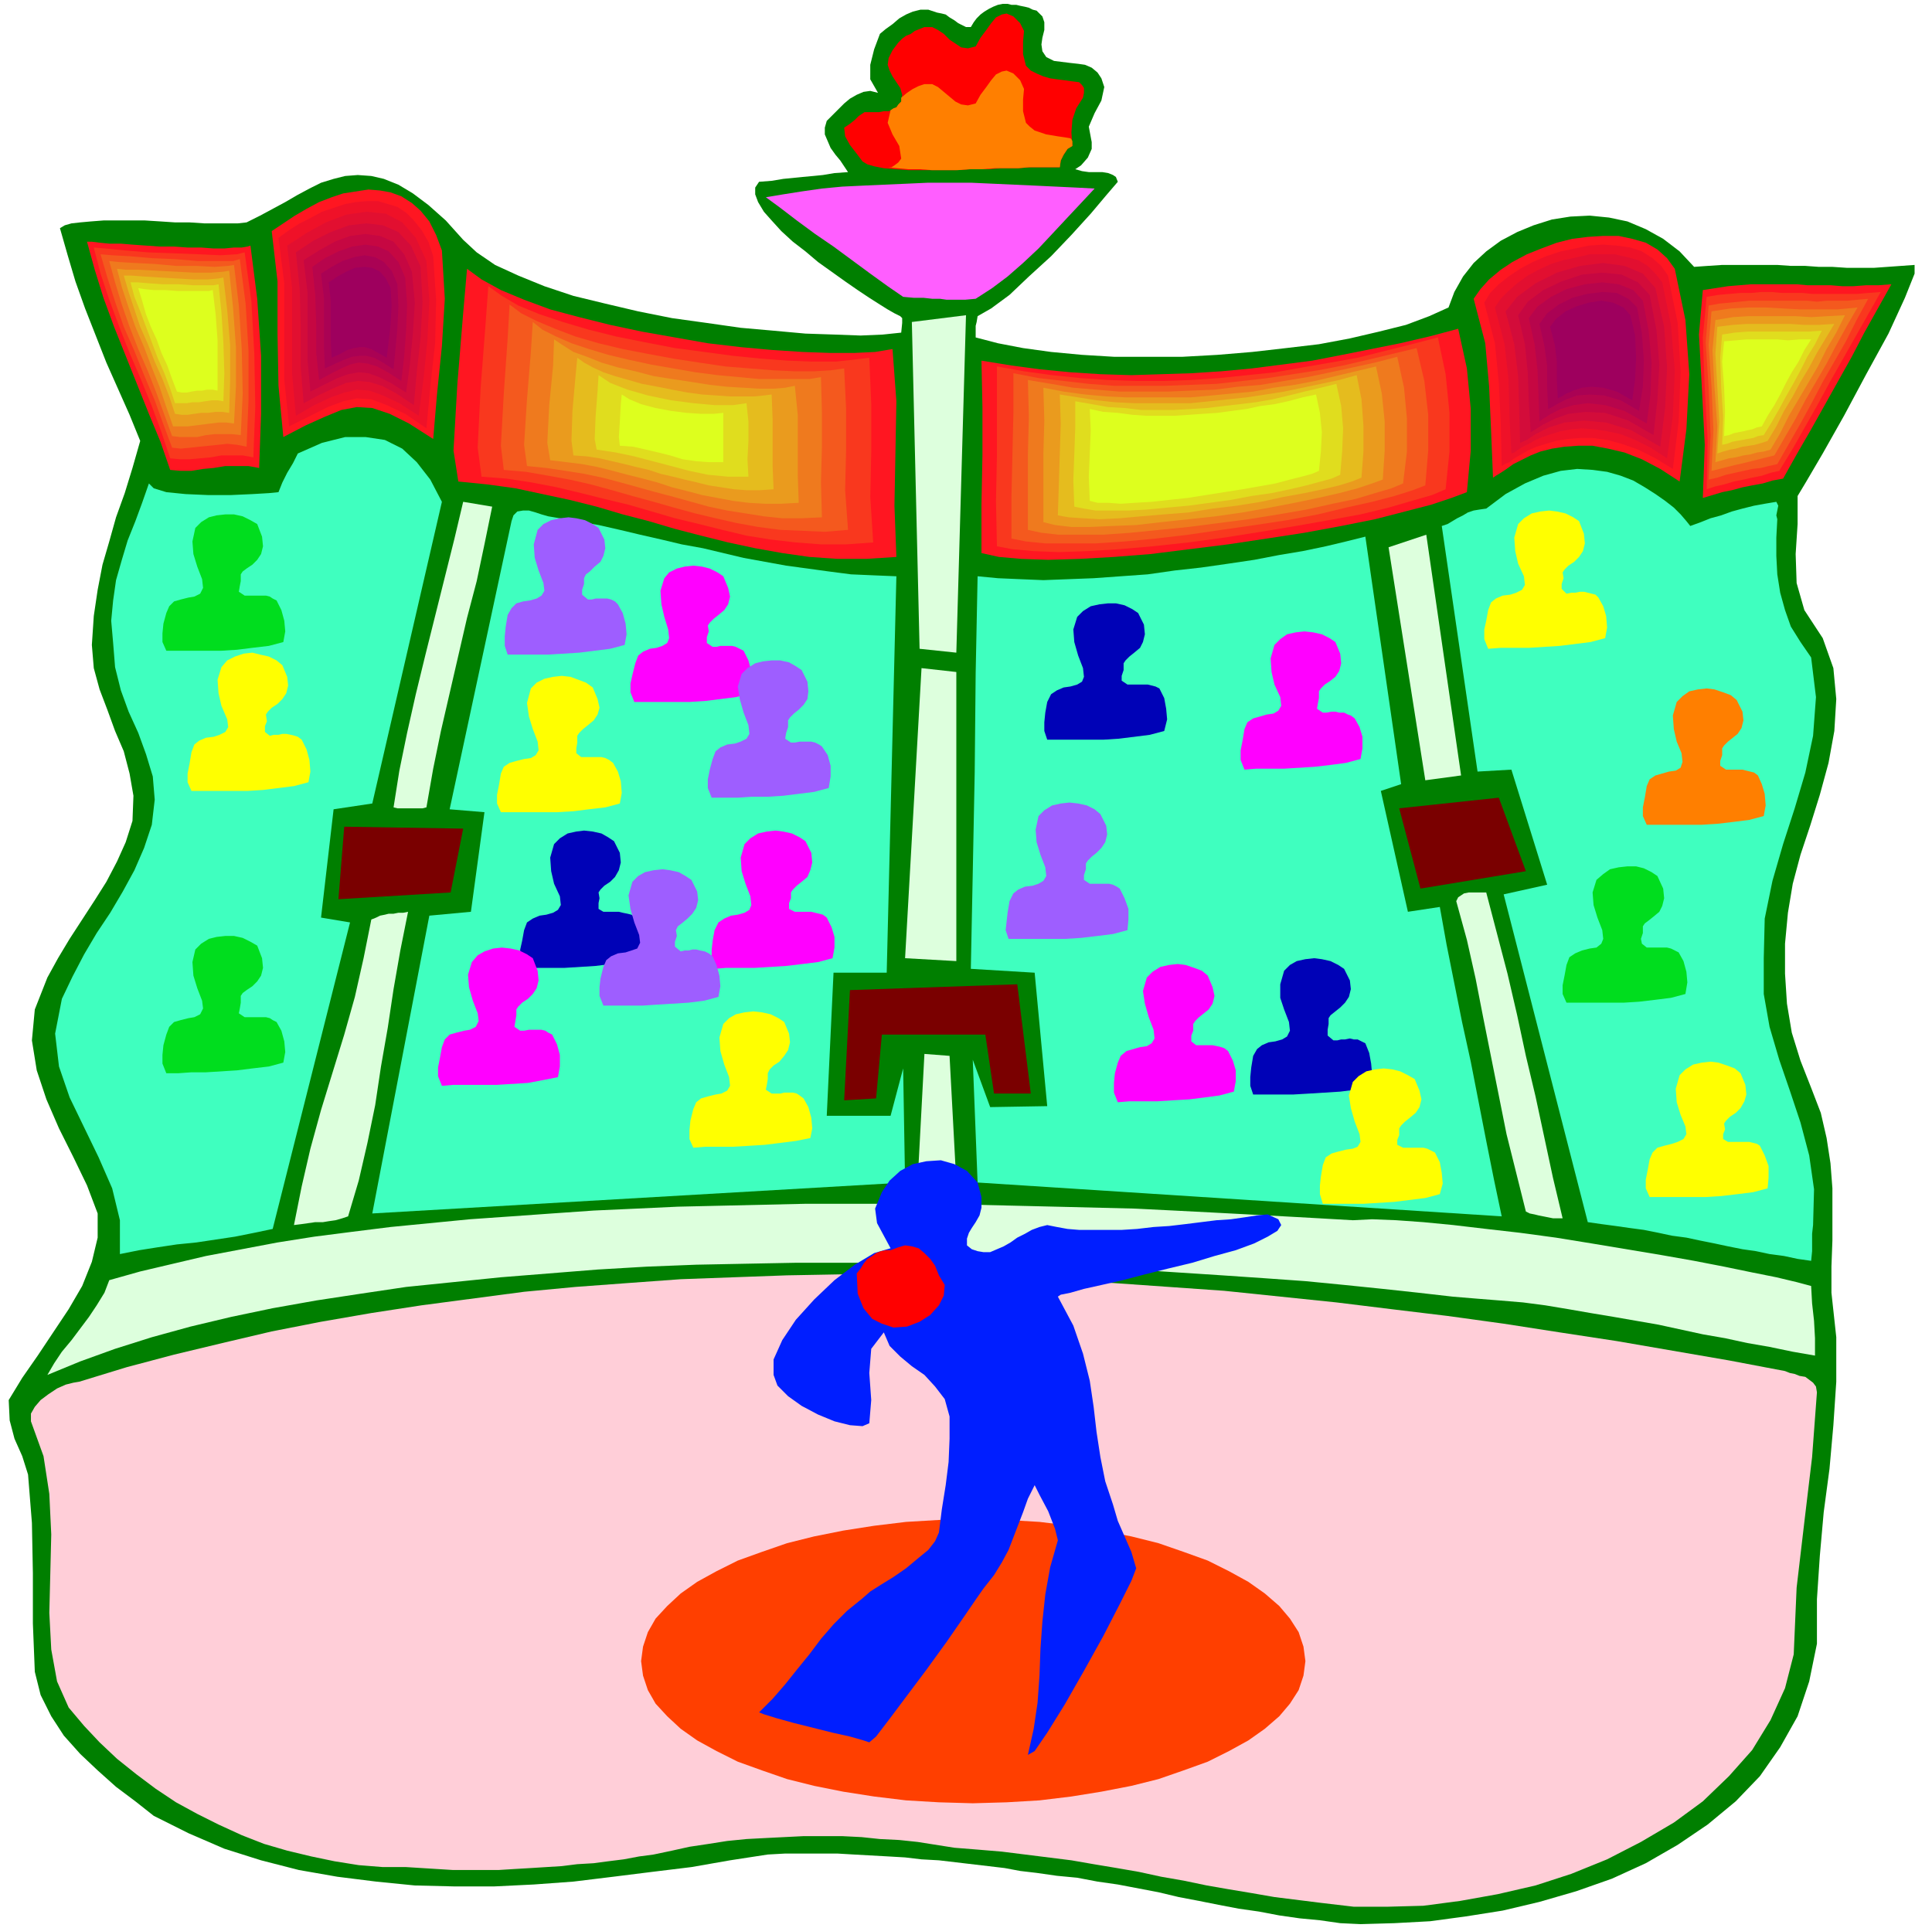 <svg xmlns="http://www.w3.org/2000/svg" fill-rule="evenodd" height="1.994in" preserveAspectRatio="none" stroke-linecap="round" viewBox="0 0 1998 1994" width="1.998in"><style>.pen1{stroke:none}.brush3{fill:red}.brush4{fill:#ff7f00}.brush6{fill:#ff1621}.brush7{fill:#ef1128}.brush8{fill:#e20f30}.brush9{fill:#d30c3a}.brush10{fill:#c60742}.brush11{fill:#b7054c}.brush12{fill:#aa0254}.brush13{fill:#9e005e}.brush14{fill:#f9381e}.brush15{fill:#f4591e}.brush16{fill:#ef7a1e}.brush17{fill:#ea9b1e}.brush18{fill:#e5bc1e}.brush19{fill:#e0dd1e}.brush20{fill:#ddff1e}.brush21{fill:#dfd}.brush22{fill:#3fffbf}.brush23{fill:#7a0000}.brush24{fill:#9e5eff}.brush25{fill:#f0f}.brush26{fill:#ff0}.brush27{fill:#0002b7}.brush28{fill:#00dd1e}</style><path class="pen1" style="fill:#007f00" d="m1072 11 6 6 2 6v8l-2 8-1 7 1 7 4 6 8 4 8 1 8 1 9 1 7 1 7 3 6 5 4 6 3 9-3 14-7 13-6 14 3 16v7l-4 9-7 8-6 4 7 2 7 1h14l6 1 5 2 3 2 2 5-12 14-16 19-20 22-21 22-23 21-20 19-19 14-14 8-1 6-1 4v12l23 6 26 5 29 4 32 3 33 2h71l36-2 36-3 35-4 34-4 32-6 30-7 28-7 24-9 20-9 6-16 9-16 11-14 13-12 15-11 17-9 17-7 19-6 19-3 20-1 20 2 19 4 19 8 18 10 17 13 15 16 14-1 15-1h57l14 1h15l14 1h14l15 1h28l14-1 14-1 14-1v9l-10 25-17 37-23 42-23 43-22 39-17 29-9 15v29l-2 31 1 30 8 28 19 29 11 31 3 32-2 33-6 33-9 33-10 32-10 30-8 30-5 30-3 32v31l2 31 5 30 9 29 11 28 10 26 6 26 4 26 2 26v54l-1 27v27l5 46v46l-3 45-4 45-6 45-4 45-3 45v46l-8 39-12 36-18 32-21 30-25 26-29 24-31 21-33 19-35 16-37 13-38 11-38 9-38 6-37 5-37 2-35 1-21-1-21-3-21-2-21-3-21-4-21-3-21-4-20-4-21-4-21-5-21-4-21-4-21-3-21-4-21-2-21-3-17-2-16-3-17-2-17-2-17-2-17-2-18-1-17-2-17-1-18-1-18-1-17-1h-54l-18 1-39 6-40 7-41 5-40 5-41 5-41 3-41 2h-41l-41-1-40-4-40-5-40-7-39-10-38-12-37-16-36-18-19-15-20-15-19-17-18-17-17-19-13-20-11-22-6-24-2-50v-52l-1-52-4-50-6-19-8-18-5-19-1-21 14-23 16-23 16-24 16-24 14-24 10-25 6-25v-25l-11-29-14-29-15-30-13-30-10-30-5-31 3-32 13-33 11-20 12-20 13-20 13-20 12-19 11-21 9-20 7-22 1-26-4-23-6-23-9-21-8-22-8-21-6-22-2-24 2-30 4-27 5-26 7-24 7-25 9-25 8-26 8-28-11-27-12-27-12-27-11-28-11-28-10-28-8-27-8-28 5-3 7-2 9-1 11-1 13-1h43l16 1 15 1h15l15 1h35l9-1 14-7 13-7 13-7 12-7 13-7 12-6 13-4 12-3 13-1 14 1 13 3 15 6 15 9 16 12 18 16 18 20 14 13 19 13 24 11 27 11 30 10 33 8 34 8 35 7 36 5 35 5 34 3 33 3 30 1 27 1 23-1 19-2 1-10v-5l-2-2-6-3-7-4-8-5-11-7-12-8-13-9-14-10-14-10-13-11-13-10-12-11-10-11-8-9-6-10-3-8v-7l4-6 13-1 12-2 10-1 10-1 11-1 10-1 12-2 14-1-4-6-4-6-5-6-5-7-3-7-3-7v-7l2-7 6-6 6-6 6-6 6-5 7-4 7-3 7-1 8 2-8-14V67l4-16 6-16 6-5 7-5 7-6 7-4 7-3 8-2h8l9 3 5 1 4 1 4 3 5 3 4 3 4 2 4 2h5l3-5 3-4 4-4 4-3 5-3 4-2 5-2 5-1h5l4 1h5l4 1 5 1 4 1 4 2 4 1z"/><path class="pen1 brush3" d="m1055 24 4 8-1 11v13l3 12 5 5 6 3 7 3 7 2 7 1 8 1 7 1 8 1 3 3 2 3v5l-1 5-7 11-4 12-1 13 1 14-5 3-4 6-3 6-1 7h-30l-14 1h-15l-16 1h-17l-16 1h-48l-14-1-12-1-10-2-7-2-5-3-6-8-7-9-5-9-1-9 6-4 5-4 4-4 6-4h15l5-1h5l5-2 4-3 4-5 1-7-2-7-4-6-4-6-3-6-2-6 1-7 4-8 3-4 3-4 4-4 4-3 5-2 4-3 5-2 5-2h8l6 3 6 4 6 6 6 4 6 4 7 1 8-2 5-9 6-8 5-7 5-6 6-3 5-1 7 3 7 7z"/><path class="pen1 brush4" d="m1055 83 4 9-1 11v12l3 12 4 4 5 4 6 2 6 2 6 1 6 1 7 1 6 1 1 1 1 2v5l-5 3-4 6-3 6-1 7h-32l-11 1h-24l-13 1h-13l-13 1h-26l-13-1h-12l-11-1-10-1h4l3-2 4-3 3-4-2-13-7-12-5-12 3-13 3-2 3-1 2-3 3-3v-4l6-5 6-4 6-3 6-2h8l6 3 6 5 6 5 6 5 6 3 7 1 8-2 5-9 6-8 5-7 5-6 6-3 5-1 7 3 7 7z"/><path class="pen1" style="fill:#ff5eff" d="m1132 195-14 15-15 16-14 15-15 16-16 15-16 14-16 12-17 11-11 1h-19l-7-1h-8l-9-1h-10l-11-1-16-11-18-13-19-14-19-14-19-13-19-14-17-13-15-11 18-3 19-3 21-3 21-2 21-1 22-1 23-1 22-1h46l22 1 22 1 22 1 21 1 21 1 19 1z"/><path class="pen1 brush6" d="m457 259 3 50-3 49-5 49-4 47-25-16-20-10-18-6-16-1-16 3-17 7-20 9-23 12-5-53-1-54v-54l-6-52 12-8 12-8 12-7 13-7 13-5 12-4 13-2 13-2 12 1 11 2 11 4 11 7 9 8 9 11 7 14 6 16z"/><path class="pen1 brush7" d="m448 265 3 45-1 45-5 45-4 43-22-15-19-9-16-6-15-1-14 3-16 6-18 9-22 11-5-48V293l-6-47 11-8 11-7 12-6 11-6 12-4 12-4 11-2 12-1h11l10 3 10 3 9 6 8 8 8 10 7 12 5 15z"/><path class="pen1 brush8" d="m441 270 3 41-2 41-4 40-5 38-20-13-17-8-14-5-13-1-13 3-14 5-17 8-19 11-4-44v-89l-5-43 20-13 20-11 21-8 21-3 20 2 17 9 14 16 11 24z"/><path class="pen1 brush9" d="m435 276 2 36-2 37-4 36-3 34-18-12-15-8-13-4-12-1-12 2-12 5-15 7-17 9-3-38v-40l-1-39-4-39 18-12 18-9 19-7 18-2 17 2 16 7 13 14 10 22z"/><path class="pen1 brush10" d="m426 281 3 32-2 32-3 31-4 30-16-10-12-6-11-4-10-1-11 2-11 4-12 6-16 8-3-33v-70l-4-33 16-10 16-9 16-6 16-2 15 2 14 6 11 13 8 18z"/><path class="pen1 brush11" d="m419 287 2 28-1 27-2 27-3 25-14-9-11-6-10-3-9-1-9 2-9 4-10 5-13 7-3-28v-30l-1-30-3-29 13-9 14-7 14-5 14-2 13 2 11 5 10 11 7 16z"/><path class="pen1 brush12" d="m411 294 1 23-1 22-2 22-2 21-11-7-9-5-8-2h-7l-8 1-8 3-9 4-11 5-1-23v-50l-3-25 11-7 11-6 12-4 11-2 11 2 9 5 8 9 6 14z"/><path class="pen1 brush13" d="m404 298 1 18-1 19-2 18-2 17-9-5-7-4-7-2h-5l-6 1-7 2-7 4-9 4-1-19v-40l-2-19 9-6 9-5 9-4 10-1 8 1 8 4 6 7 5 10z"/><path class="pen1 brush6" d="m1732 278 11 53 4 56-3 57-7 54-20-13-19-10-18-7-17-4-16-3h-15l-14 1-13 2-12 3-10 4-10 5-8 4-7 5-6 4-5 3-3 2-2-49-2-45-4-45-12-46 7-10 9-10 12-10 12-8 15-8 15-6 16-6 16-4 16-2 16-1h16l14 3 14 4 12 7 10 9 8 11z"/><path class="pen1 brush7" d="m1725 285 10 49 3 51-2 51-6 49-18-11-18-9-17-6-15-4-15-2h-13l-13 1-12 2-10 3-10 3-9 4-7 4-7 4-5 4-5 2-3 2-1-45-2-41-4-41-11-42 6-10 9-9 10-8 12-8 13-7 14-6 15-5 15-3 14-3 15-1 14 1 14 2 12 4 11 7 9 8 7 10z"/><path class="pen1 brush8" d="m1719 292 9 44 4 47-2 47-6 44-17-11-16-8-15-6-14-3-13-2-13-1-11 1-11 2-10 3-9 3-7 3-7 4-6 3-5 3-4 3-3 1-2-39-1-38-4-36-10-38 6-9 8-8 9-8 11-8 11-6 13-6 13-4 14-3 13-3h26l13 3 11 3 10 6 8 8 7 9z"/><path class="pen1 brush9" d="m1712 298 9 40 3 42-2 42-5 40-30-17-26-8-23-2-20 2-16 5-14 7-9 6-7 3-1-36-1-33-4-33-9-34 12-15 19-14 22-11 24-7 24-3 22 3 19 8 13 15z"/><path class="pen1 brush10" d="m1706 305 7 36 3 36-2 37-4 36-26-15-24-8-20-1-18 2-14 5-12 6-8 5-5 3-2-32-1-29-3-30-7-30 10-14 16-12 19-9 21-7 21-2 20 2 17 8 12 13z"/><path class="pen1 brush11" d="m1699 311 6 31 3 33-1 32-4 31-23-13-20-6-18-2-15 2-13 4-10 5-8 5-4 3-1-28-1-26-3-26-6-27 9-12 14-10 16-8 19-5 18-2 17 2 15 6 10 11z"/><path class="pen1 brush12" d="m1693 318 5 27 2 28-1 27-4 25-19-11-17-5-15-1-13 1-11 4-8 4-7 4-4 2-1-23v-22l-3-21-5-22 8-11 12-9 14-7 15-4 16-2 15 1 12 6 9 9z"/><path class="pen1 brush13" d="m1686 326 5 21 1 23-1 22-3 22-16-9-14-4-12-1-10 1-9 3-7 3-5 3-4 2-1-20v-18l-2-17-5-19 6-8 10-8 11-5 13-4 13-2 12 2 11 5 7 8z"/><path class="pen1 brush6" d="m259 254 7 55 4 59v60l-2 56-11-2h-24l-12 2-11 1-12 2h-11l-11-1-10-29-12-29-12-30-12-30-12-30-11-30-9-29-8-29h5l8 1 10 1h12l12 1 14 1 14 1h15l14 1h14l13 1h11l10-1h8l6-1 3-1z"/><path class="pen1 brush14" d="m253 261 7 51 3 54 1 55-2 52-11-2h-22l-11 2-11 1-11 1h-10l-10-1-9-27-10-27-11-27-12-28-11-28-10-27-9-27-7-27 12 1 20 2 24 2 27 1 26 1 22 1 17-1 8-2z"/><path class="pen1 brush15" d="m248 268 6 46 3 49v51l-2 48-10-2-10-1-9 1-10 1-10 1-9 1-10 1-9-1-9-24-9-25-11-26-10-25-11-25-9-26-8-25-7-24 12 1 18 1 23 2 24 1 24 2h36l7-2z"/><path class="pen1 brush16" d="m242 274 5 42 3 45 1 46-2 43-9-1h-18l-9 1-9 2h-18l-8-1-8-22-8-22-9-23-10-23-9-23-8-23-7-23-6-22 10 1 17 1 20 1 22 2h21l19 1 14-1 6-1z"/><path class="pen1 brush17" d="m237 280 4 38 3 41v41l-2 38-8-1h-8l-8 1-8 1-8 1-8 1h-15l-7-20-7-21-8-20-8-21-9-21-7-20-7-21-5-19 9 1h14l18 1 20 1 19 1h17l13-1 6-1z"/><path class="pen1 brush18" d="m231 287 4 34 3 36v36l-1 34-7-1h-7l-8 1h-7l-7 1-7 1h-6l-7-1-6-18-7-18-8-18-7-18-8-18-6-18-6-18-5-17h8l13 1 16 1 18 1 17 1h15l11-1 5-1z"/><path class="pen1 brush19" d="m226 294 3 29 2 31 1 32-1 29-6-1h-6l-7 1-6 1h-7l-6 1h-12l-5-15-6-16-7-16-6-16-6-16-6-16-6-15-4-15h7l12 1 14 1h16l15 1h22l5-1z"/><path class="pen1 brush20" d="m220 300 3 25 2 27v52l-5-1h-6l-5 1h-5l-6 1-5 1h-5l-5-1-5-13-5-14-6-13-5-14-6-13-5-13-4-14-4-13 6 1 10 1h12l13 1h32l4-1z"/><path class="pen1 brush6" d="m923 361 4 54-1 54-1 54 2 53-31 2h-30l-29-2-28-4-28-5-28-6-28-7-27-7-27-8-27-7-27-8-28-7-28-6-28-6-29-4-30-3-5-32 4-69 6-73 4-46 15 11 20 11 24 10 27 10 30 8 32 8 33 7 34 6 34 6 34 4 33 3 31 2 28 1h26l21-1 18-3z"/><path class="pen1 brush14" d="m899 370 2 48v49l-1 47 3 47-28 2h-26l-26-2-26-3-25-4-25-6-24-6-25-6-24-7-24-7-25-6-24-6-25-6-26-5-26-4-26-2-4-30 3-61 5-65 3-41 14 10 17 10 22 9 24 8 27 8 28 7 30 6 31 6 30 4 30 4 30 3 27 2 26 1h23l19-2 16-2z"/><path class="pen1 brush15" d="m873 381 2 42v42l-1 42 3 41-24 2-23-1-23-1-23-3-22-4-22-5-21-5-22-6-21-6-22-6-21-6-22-6-22-5-22-4-23-4-23-2-3-25 3-54 4-57 2-35 12 9 16 8 19 8 21 8 24 7 25 6 26 5 27 5 26 4 27 4 25 2 25 2 22 1h20l17-1 14-2z"/><path class="pen1 brush16" d="m849 390 1 36v36l-1 37 1 36-21 1h-20l-19-2-19-3-19-3-19-4-18-5-18-5-19-5-18-5-18-5-19-5-19-4-19-3-20-3-20-2-3-22 3-47 4-49 2-31 10 8 14 7 16 7 18 6 20 6 21 5 23 5 23 4 23 4 23 3 22 2 21 2h52l12-2z"/><path class="pen1 brush17" d="m822 399 3 30v62l1 29-18 1h-17l-17-1-16-2-16-3-16-3-15-4-16-4-15-5-15-4-16-4-15-4-16-4-16-3-16-2-17-2-3-18 2-39 4-41 1-27 9 6 11 7 14 5 15 6 17 5 18 4 19 5 19 3 20 3 19 3 18 2 17 1 16 1h15l12-1 10-2z"/><path class="pen1 brush18" d="m798 408 1 25v49l1 24-14 1h-14l-13-1-13-2-13-2-12-3-13-3-12-3-13-3-12-4-13-3-12-3-13-3-13-3-13-2-14-1-2-15 1-31 3-34 2-21 7 5 9 5 11 5 12 4 14 4 14 4 16 3 15 3 16 3 15 2 15 1 14 1h25l10-1 8-1z"/><path class="pen1 brush19" d="m772 417 2 19v20l-1 19 1 18h-21l-21-2-19-4-19-5-19-5-19-5-19-4-20-3-2-11 1-24 2-26 1-16 12 8 18 7 21 6 24 5 23 3 22 2h19l14-2z"/><path class="pen1 brush20" d="M748 427v51h-15l-13-1-14-2-13-4-12-3-13-3-13-3-14-1-1-9 1-16 1-18 1-10 8 5 12 5 15 4 16 3 16 2 15 1h13l10-1z"/><path class="pen1 brush6" d="m1956 294-14 25-14 25-13 25-14 25-14 25-14 25-15 26-14 25-11 2-10 3-11 2-10 2-11 3-10 2-10 3-10 3 2-55-3-59-3-55 4-46 13-2 13-2 12-1 12-1h47l11 1h24l12 1h12l13-1h13l13-1z"/><path class="pen1 brush14" d="m1945 302-13 23-13 23-13 23-13 23-13 24-13 23-13 23-14 23-9 2-9 3-10 2-9 2-10 2-10 3-9 2-9 3 1-51-3-54-2-52 4-42 12-2 11-1 12-1h11l10-1h11l11 1h21l11 1h45l12-1 13-1z"/><path class="pen1 brush15" d="m1932 309-12 22-11 22-12 21-12 21-11 21-12 22-12 21-12 21-9 2-8 2-9 1-9 2-9 2-9 2-9 3-9 2 2-46-2-49-3-47 3-38 11-2 11-1 10-1 10-1h60l10 1 10-1h21l11-1 11-1z"/><path class="pen1 brush16" d="m1921 318-11 19-11 20-10 19-11 19-11 19-10 19-11 19-11 19-8 2-8 2-8 2-8 2-9 2-8 2-8 2-8 2 2-42-2-45-3-43 3-35 20-3 18-1h18l18 1 18 1h38l21-2z"/><path class="pen1 brush17" d="m1908 326-9 18-10 17-9 18-10 17-10 17-10 17-9 18-10 17-7 2-7 1-7 2-7 1-8 2-7 1-7 2-7 2 2-37-3-41-2-38 3-31 18-3 16-1h49l16 1 17-1 18-1z"/><path class="pen1 brush18" d="m1897 335-9 15-9 15-8 15-9 15-8 15-9 15-8 16-9 15-6 2-7 2-6 1-7 1-7 2-6 1-7 2-6 2 2-33-2-36-2-34 2-28 16-2 15-1h44l15 1h15l16-1z"/><path class="pen1 brush19" d="m1884 342-7 14-8 13-7 14-7 13-8 14-7 13-8 14-8 13-6 1-5 2-6 1-5 1-6 1-5 1-5 2-5 1 1-29-2-31-1-30 2-24 13-2 13-1h63l14-1z"/><path class="pen1 brush20" d="m1873 351-7 11-6 12-7 11-6 11-6 12-6 11-7 11-6 11-5 1-5 2-5 1-4 1-5 1-5 1-5 2-5 1 1-25-1-26-2-26 2-21 12-1 11-1h32l11 1 12-1h12z"/><path class="pen1 brush21" d="m999 326-10 349-38-4-8-338 56-7z"/><path class="pen1 brush6" d="m1508 340 9 41 4 42v43l-4 43-16 6-21 7-27 7-31 8-35 7-38 7-39 6-40 6-40 5-40 5-38 3-35 2-33 1-28-1-23-2-18-4v-50l1-51v-50l-1-48 31 5 30 4 31 3 31 2 32 1 31-1 31-1 31-2 32-3 31-4 31-4 31-6 30-6 30-6 30-7 30-8z"/><path class="pen1 brush14" d="m1487 349 8 38 4 40v40l-4 39-14 6-21 6-24 7-29 7-33 6-34 6-36 6-38 6-37 5-37 4-35 3-33 2-29 1-26-1-22-2-16-3-1-47 1-47v-92l28 5 29 4 29 3 29 2 28 1h29l29-1 29-2 29-3 29-3 28-5 29-5 28-5 28-7 28-7 27-7z"/><path class="pen1 brush15" d="m1465 360 8 34 4 35v37l-3 36-13 5-19 6-23 6-27 6-29 7-32 6-33 5-35 5-34 5-34 4-32 3-30 2h-52l-20-2-15-3v-43l1-43 1-43v-42l26 5 26 3 26 3 26 2h53l26-1 27-1 27-3 26-3 26-4 26-4 26-5 26-6 25-6 25-6z"/><path class="pen1 brush16" d="m1445 369 7 32 3 32v34l-4 33-12 5-17 5-20 6-24 5-27 6-29 5-31 5-31 4-31 4-30 3-30 3-28 2h-46l-18-2-14-3v-78l1-39-1-38 24 4 23 4 24 2 24 2h49l24-1 25-1 24-3 24-2 24-4 24-4 24-5 23-5 23-5 23-6z"/><path class="pen1 brush17" d="m1423 379 6 28 3 29v30l-2 30-11 4-15 5-19 5-22 5-24 5-26 5-28 5-28 4-28 3-28 3-26 3-25 1-23 1h-19l-17-2-12-3v-70l1-35-1-34 21 4 22 3 22 2 21 1h66l22-2 21-2 22-2 21-4 22-3 21-4 21-5 21-5 21-5z"/><path class="pen1 brush18" d="m1403 388 5 25 2 27v27l-2 27-10 4-13 4-17 4-19 4-22 4-23 5-25 4-25 3-25 4-25 2-24 2-22 2-21 1-17-1-15-1-11-2 1-32 1-32 1-31-1-30 19 3 19 3 19 2 20 1h58l20-2 19-2 19-2 20-3 19-3 19-4 19-4 19-4 18-5z"/><path class="pen1 brush19" d="m1382 397 5 23 2 23-1 24-2 24-9 4-11 3-15 4-17 4-19 4-21 3-21 4-22 3-22 3-22 2-21 2-19 1h-34l-12-2-10-2-1-27 1-27 1-28v-27l17 3 17 3 17 1 17 2h34l17-1 17-1 17-2 17-2 17-2 17-3 17-4 16-4 17-4 16-4z"/><path class="pen1 brush20" d="m1361 408 4 19 2 20-1 20-2 20-7 3-11 3-12 3-15 4-17 3-17 3-19 3-19 3-19 3-19 2-18 2-17 1-15 1-13-1h-11l-8-2-1-25 1-24 1-24-1-22 14 3 15 1 15 2 14 1h30l15-1 14-1 15-1 15-2 15-2 14-3 15-2 14-3 15-4 14-3z"/><path class="pen1 brush22" d="m457 519-72 312-40 6-13 112 30 5-80 317-19 4-20 4-20 3-20 3-20 2-20 3-19 3-20 4v-35l-8-33-14-32-15-31-15-31-11-32-4-34 7-36 11-23 12-23 13-22 14-21 13-22 12-22 10-23 8-24 3-26-2-24-7-23-8-22-10-22-8-22-6-24-2-25-2-23 2-21 3-21 6-21 6-20 8-20 7-19 7-20 5 5 13 4 20 2 23 1h24l22-1 17-1 10-1 4-10 5-10 6-10 5-10 25-11 24-6h21l20 3 18 9 15 14 14 18 12 23zm1291 25 11-4 10-4 11-3 11-4 11-3 12-3 11-2 12-2 2 4-1 5-1 5 1 4-1 19v19l1 19 3 19 5 18 6 17 10 16 11 16 5 41-3 40-8 38-11 37-12 37-11 38-8 39-1 41v37l6 34 10 34 11 32 11 33 9 34 5 35-1 37-1 9v18l-1 10-14-2-14-3-15-2-14-3-14-2-15-3-14-3-15-3-14-3-15-2-14-3-15-3-15-2-14-2-15-2-14-2-87-339 45-10-37-119-35 2-37-254 6-2 5-3 5-3 6-3 5-3 6-2 6-1 7-1 20-15 20-11 19-8 18-5 17-2 16 1 15 2 14 4 13 5 12 7 11 7 10 7 9 7 7 7 6 7 4 5z"/><path class="pen1 brush21" d="m509 524-8 39-8 38-10 38-9 39-9 39-9 39-8 39-7 40-4 1h-26l-4-1 6-38 8-39 9-40 10-41 10-40 10-40 10-40 9-38 30 5z"/><path class="pen1 brush22" d="m927 596-10 410h-55l-7 148h66l13-49 2 118-551 32 59-308 43-4 14-103-36-3 64-298 2-6 4-4 6-1h6l7 2 6 2 7 2 6 1 23 4 23 4 22 5 21 5 22 5 21 5 22 4 21 5 21 5 22 4 22 4 22 3 22 3 23 3 23 1 24 1z"/><path class="pen1 brush21" d="m1511 802-37 5-38-241 39-13 36 249z"/><path class="pen1 brush22" d="m1553 1258-542-35-5-127 18 49 59-1-13-138-66-4 2-100 2-103 1-103 2-100 21 2 23 1 24 1 26-1 26-1 28-2 28-2 28-4 27-3 28-4 27-4 26-5 24-4 24-5 21-5 20-5 37 256-21 7 28 125 33-5 7 39 8 40 8 40 9 41 8 41 8 41 8 40 8 38z"/><path class="pen1 brush21" d="M989 695v299l-53-3 17-300 36 4z"/><path class="pen1 brush23" d="m1578 901-109 18-22-83 103-11 28 76zM479 857l-13 66-116 7 6-75 123 2z"/><path class="pen1 brush21" d="M1616 1260h-10l-5-1-5-1-5-1-4-1-5-1-4-2-10-40-10-40-8-40-8-40-8-40-8-41-9-40-11-40 2-4 3-2 3-2 5-1h18l11 42 11 42 10 43 9 42 10 42 9 42 9 42 10 42z"/><path class="pen1 brush24" d="m619 546 6 12 1 9-2 8-3 6-6 5-5 5-4 3-2 4v6l-2 6v5l6 5h4l4-1h12l4 1 4 2 3 3 5 9 3 11 1 11-2 11-15 4-16 2-16 2-16 1-16 1h-42l-3-9v-10l1-10 2-12 4-7 5-5 7-2 7-1 7-2 5-3 3-5-1-8-5-13-4-13-1-14 4-15 6-6 8-4 9-2 9-1 8 1 9 2 8 4 6 4z"/><path class="pen1 brush25" d="m748 596 5 12 2 9-2 8-4 6-6 5-5 4-4 4-2 3 1 6-2 6v6l6 4h4l4-1h12l4 1 4 2 4 2 5 10 3 11 1 11-2 12-15 4-16 2-16 2-16 1h-57l-4-10v-9l2-9 3-12 3-8 5-4 7-3 7-1 6-2 5-3 2-5-1-9-4-13-3-13-1-14 4-13 5-6 8-4 8-2 9-1 9 1 8 2 8 4 6 4z"/><path class="pen1 brush24" d="m829 693 6 12 1 10-1 8-4 6-5 5-5 4-4 4-2 3v7l-2 6-1 6 6 4h4l5-1h12l4 1 4 2 3 2 6 9 3 11v11l-2 12-15 4-16 2-16 2-16 1h-16l-15 1h-27l-4-10v-9l2-10 3-11 3-8 5-4 7-3 8-1 6-2 6-3 3-5-1-9-5-13-4-14-2-13 4-13 6-6 8-5 8-2 9-1h9l9 2 7 4 6 4z"/><path class="pen1 brush26" d="m613 711 5 12 2 9-2 7-4 6-6 5-5 4-4 4-2 3v7l-1 6v5l5 4h21l4 1 4 2 4 3 5 9 3 10 1 12-2 11-15 4-17 2-16 2-17 1h-58l-4-9v-9l2-10 2-12 3-7 6-4 7-2 8-2 7-1 5-3 3-5-1-9-5-13-4-13-2-14 4-15 6-6 8-4 9-2 9-1 9 1 8 3 8 3 7 5z"/><path class="pen1 brush27" d="m635 870 6 12 1 10-2 8-4 7-5 5-6 4-4 4-2 3 1 6-1 5v6l5 3h16l4 1 5 1 4 1 4 3 4 10 3 10 1 11-2 11-15 4-16 2-16 2-16 1-16 1h-29l-13 1-4-10v-10l2-9 2-11 3-8 6-4 7-3 7-1 7-2 5-3 3-5-1-9-6-13-3-13-1-14 4-14 6-6 8-5 9-2 8-1 9 1 9 2 7 4 6 4z"/><path class="pen1 brush25" d="m833 870 6 12 1 10-2 8-3 7-6 5-5 4-4 4-2 3v6l-2 5v6l6 3h17l4 1 4 1 4 1 4 3 5 10 3 10v11l-2 11-15 4-16 2-17 2-16 1-16 1h-30l-12 1-3-10v-10l1-9 2-11 4-8 6-4 7-3 7-1 7-2 5-3 2-5-1-9-5-13-4-13-1-14 4-14 6-6 8-5 9-2 9-1 8 1 9 2 8 4 6 4z"/><path class="pen1 brush24" d="m715 910 6 12 1 9-2 8-4 6-5 5-6 5-4 3-2 4 1 6-2 6v5l6 5 4-1h4l4-1h4l4 1 5 1 4 2 4 3 4 9 3 11 1 11-2 11-15 4-16 2-16 1-16 1-15 1h-41l-4-10v-9l1-9 3-12 3-7 5-4 7-3 8-1 6-2 6-2 3-6-1-8-5-13-4-14-2-14 4-14 6-6 7-4 9-2 9-1 8 1 9 2 7 4 6 4z"/><path class="pen1 brush25" d="m551 991 5 13 1 10-2 8-4 6-5 5-6 4-4 4-2 3v6l-1 6-1 6 6 4h4l5-1h13l4 1 3 2 4 2 5 10 3 11v12l-2 11-15 3-16 3-16 1-16 1h-45l-12 1-4-10v-9l2-10 2-11 3-8 5-5 7-2 8-2 6-1 6-3 3-6-1-8-5-13-4-14-1-13 4-13 6-7 7-4 9-3 9-1 9 1 9 2 8 4 6 4z"/><path class="pen1 brush26" d="m811 1057 5 12 1 9-2 8-4 6-5 6-6 4-4 4-2 4v6l-1 6-1 5 6 4h9l4-1h9l4 1 3 2 4 3 5 9 3 11 1 11-2 10-15 3-16 2-16 2-16 1-17 1h-29l-12 1-4-9v-9l1-10 3-12 3-7 5-4 7-2 8-2 6-1 6-3 3-5-1-9-5-13-4-14-1-14 4-14 6-6 7-4 9-2 9-1 9 1 9 2 8 4 6 4z"/><path class="pen1 brush24" d="m1138 842 6 12 1 9-2 8-4 6-5 5-5 4-4 4-2 3v6l-2 6v5l6 4h20l4 1 4 2 3 2 5 10 4 11v11l-1 11-15 4-16 2-17 2-16 1h-59l-3-9 1-9 1-9 2-12 4-8 5-4 7-3 8-1 6-2 5-3 3-5-1-9-5-13-4-13-1-13 3-14 6-6 8-5 9-2 9-1 9 1 9 2 8 4 6 5z"/><path class="pen1 brush25" d="m1249 1009 5 12 2 9-2 8-4 6-5 4-5 4-4 4-2 3v7l-2 5v6l5 4h17l5 1 4 1 3 1 4 3 5 10 3 10v11l-2 11-15 4-15 2-16 2-17 1-16 1h-29l-12 1-4-10v-10l1-10 3-11 3-7 6-5 7-2 7-2 7-1 5-3 3-5-1-9-5-13-4-14-2-13 4-14 6-6 8-5 9-2 9-1 8 1 9 3 8 3 6 5z"/><path class="pen1 brush27" d="m1390 1002 6 12 1 9-2 8-4 6-5 5-5 4-5 4-2 3v6l-1 6v6l6 5h4l4-1h4l5-1 4 1h4l4 2 4 2 4 10 2 11 1 11-2 12-15 4-16 2-16 1-16 1-17 1h-41l-3-9v-9l1-10 2-12 4-7 5-4 7-3 7-1 7-2 5-3 3-6-1-9-5-13-4-12v-14l4-14 6-6 7-4 9-2 9-1 8 1 9 2 8 4 6 4z"/><path class="pen1 brush26" d="m1463 1116 5 12 2 9-2 8-4 6-6 5-5 4-4 4-2 3v7l-2 5v5l6 3h21l4 1 4 2 4 2 5 10 2 11 1 11-3 11-15 4-16 2-16 2-16 1-16 1h-42l-3-10v-9l1-9 2-12 3-8 6-4 7-2 8-2 7-1 5-2 3-5-1-8-5-13-4-14-2-13 4-14 6-6 8-5 9-2 9-1 9 1 8 2 8 4 7 4z"/><path class="pen1 brush25" d="m1381 664 5 12 1 10-2 8-4 6-5 4-6 4-4 4-2 3v7l-1 5-1 6 6 4h4l5-1h4l4 1h5l4 2 3 1 4 3 5 9 3 10v12l-2 11-15 4-15 2-17 2-16 1-16 1h-29l-12 1-4-10v-10l2-10 2-12 3-7 6-4 7-2 7-2 7-1 5-3 3-5-1-9-6-13-3-13-1-14 4-14 6-6 7-5 9-2 9-1 9 1 9 2 8 4 6 4z"/><path class="pen1 brush27" d="m1177 634 6 12 1 10-2 8-3 6-6 5-5 4-4 4-2 3v7l-2 6v5l6 4h21l4 1 4 1 4 2 5 10 2 11 1 11-3 12-15 4-16 2-16 2-16 1h-58l-3-9v-9l1-10 2-11 4-8 6-4 7-3 7-1 7-2 5-3 2-5-1-9-5-13-4-14-1-13 4-13 6-6 8-5 9-2 9-1h8l9 2 8 4 6 4z"/><path class="pen1 brush26" d="m1633 539 5 13 1 10-2 8-4 6-5 5-6 4-4 4-2 3 1 6-2 6v5l5 5 5-1h4l5-1h4l4 1 4 1 4 1 3 3 5 9 3 10 1 12-2 11-15 4-16 2-16 2-16 1-16 1h-29l-13 1-4-10v-10l2-9 2-11 3-8 5-4 7-3 8-1 6-2 6-3 3-5-1-9-6-13-3-13-1-14 4-14 6-6 8-5 9-2 9-1 8 1 9 2 8 4 6 4z"/><path class="pen1 brush4" d="m1796 724 6 12 1 9-2 8-4 6-5 4-5 4-4 4-2 3v7l-2 6v5l6 4h17l4 1 4 1 4 1 4 3 4 9 3 10 1 12-2 11-15 4-16 2-17 2-16 1h-57l-4-9v-9l2-10 2-12 3-7 6-4 7-2 7-2 7-1 5-3 2-6-1-9-5-12-3-13-1-14 4-14 6-6 7-5 9-2 9-1 8 1 9 3 8 3 6 5z"/><path class="pen1 brush28" d="m1714 906 6 13 1 10-2 8-3 6-6 5-5 4-4 3-2 3v7l-2 6 1 5 5 4h21l4 1 4 2 4 2 5 9 3 11 1 11-2 12-15 4-16 2-17 2-16 1h-59l-4-9v-9l2-10 2-11 3-8 6-4 7-3 8-2 7-1 5-4 2-5-1-9-5-13-4-13-1-13 4-13 7-6 7-5 9-2 9-1h9l8 2 8 4 6 4z"/><path class="pen1 brush26" d="m1800 1110 5 12 1 10-2 7-4 7-5 5-6 4-4 4-2 3 1 6-2 5v5l5 3h22l4 1 4 1 3 2 5 10 4 11v12l-1 11-15 4-16 2-17 2-16 1h-58l-4-9v-9l2-10 2-11 3-7 5-5 7-2 8-2 6-2 6-3 3-5-1-8-5-12-4-13-1-14 4-14 6-6 8-5 9-2 9-1 8 1 9 3 8 3 6 5z"/><path class="pen1 brush28" d="m266 542 5 13 1 10-2 8-4 6-5 5-6 4-4 3-2 3v7l-1 5-1 6 6 4h22l4 1 3 2 4 2 5 10 3 11 1 11-2 11-15 4-17 2-16 2-16 1h-57l-4-9v-9l1-10 3-11 3-7 5-5 7-2 8-2 6-1 6-3 3-6-1-9-5-13-4-13-1-13 3-14 6-6 8-5 8-2 9-1h9l9 2 8 4 7 4z"/><path class="pen1 brush26" d="m292 688 5 12 1 9-2 8-4 6-5 5-6 4-4 4-2 3 1 7-2 5v6l5 4 4-1h5l4-1h4l5 1 4 1 3 1 4 3 5 10 3 11 1 12-2 11-15 4-16 2-16 2-16 1h-58l-4-9v-9l2-10 2-12 3-8 5-4 7-3 8-1 6-2 6-3 3-5-1-8-6-14-3-13-1-14 4-13 6-7 8-4 9-3 9-1 8 2 9 2 8 4 6 5z"/><path class="pen1 brush28" d="m266 978 5 13 1 10-2 8-4 6-5 5-6 4-4 3-2 3v7l-1 6-1 5 6 4h22l4 1 3 2 4 2 5 9 3 11 1 11-2 11-15 4-17 2-16 2-16 1-16 1h-15l-14 1h-12l-4-10v-9l1-10 3-11 3-8 5-5 7-2 8-2 6-1 6-3 3-6-1-8-5-13-4-13-1-14 3-13 6-6 8-5 8-2 9-1h9l9 2 8 4 7 4z"/><path class="pen1 brush21" d="m422 943-8 40-7 40-6 40-7 40-6 40-8 39-9 39-11 37-6 2-7 2-7 1-6 1h-8l-7 1-7 1-8 1 8-40 9-39 11-40 12-39 12-39 11-39 9-40 8-40 5-2 4-2 5-1 4-1h5l5-1h5l5-1z"/><path class="pen1 brush23" d="m1052 1018 14 113h-38l-9-61H912l-6 66-33 2 6-114 173-6z"/><path class="pen1 brush21" d="m989 1223-40-1 7-132 26 2 7 131zm410 39 20-1 25 1 28 2 31 3 34 4 35 4 37 5 37 6 36 6 36 6 34 6 31 6 29 6 25 5 21 5 15 4 1 18 2 18 1 18v18l-23-4-24-5-23-4-23-5-23-4-23-5-23-5-23-4-23-4-24-4-23-4-24-4-23-3-24-2-25-2-24-2-35-4-37-4-39-4-41-4-42-3-44-3-46-3-46-3-48-2-49-2-49-1-50-2H823l-52 1-51 1-51 2-51 3-50 4-50 4-49 5-49 5-47 7-46 7-45 8-43 9-42 10-40 11-38 12-36 13-34 14 7-12 8-12 10-12 9-12 9-12 8-12 8-13 5-13 32-9 34-8 34-8 37-7 37-7 38-6 39-5 40-5 41-4 41-4 43-3 42-3 43-3 44-2 43-2 44-1 44-1 44-1h131l43 1 43 1 42 1 41 1 41 1 40 2 39 2 38 2 37 2 36 2 35 2z"/><path class="pen1" style="fill:#ffced8" d="m1846 1418 5 2 5 1 5 2 6 1 4 3 4 3 3 4 1 6-5 67-8 67-8 68-3 69-9 35-15 33-19 31-24 27-27 26-30 22-34 20-35 18-37 15-37 12-39 9-39 7-38 5-37 1h-35l-34-4-24-3-24-3-23-4-24-4-23-4-24-5-23-4-23-5-23-4-24-4-23-4-24-3-24-3-24-3-24-2-25-2-19-3-19-3-19-2-20-1-19-2-20-1h-40l-20 1-20 1-19 1-20 2-19 3-20 3-18 4-19 4-15 2-16 3-16 2-15 2-17 1-16 2-16 1-16 1-17 1-16 1h-48l-16-1-16-1-16-1h-24l-25-2-25-4-24-5-25-6-24-7-23-9-24-11-22-11-22-12-21-14-20-15-20-16-18-17-16-17-16-19-12-27-6-33-2-38 1-40 1-41-2-42-6-39-13-36v-8l4-7 6-7 8-6 9-6 9-4 8-2 6-1 49-15 49-13 50-12 51-12 51-10 52-9 52-8 53-7 53-7 53-5 54-4 55-4 55-2 55-2 55-1h56l57 1 56 2 57 3 57 3 57 4 57 4 58 6 58 6 57 7 58 7 58 8 58 9 59 9 58 10 58 10 58 11z"/><path class="pen1" style="fill:#ff3f00" d="m1006 1571 35 1 34 2 33 4 31 5 31 6 28 7 26 9 25 9 22 11 20 11 17 12 15 13 11 13 9 14 5 15 2 15-2 15-5 15-9 14-11 13-15 13-17 12-20 11-22 11-25 9-26 9-28 7-31 6-31 5-33 4-34 2-35 1-35-1-34-2-33-4-32-5-30-6-28-7-26-9-25-9-22-11-20-11-17-12-14-13-12-13-8-14-5-15-2-15 2-15 5-15 8-14 12-13 14-13 17-12 20-11 22-11 25-9 26-9 28-7 30-6 32-5 33-4 34-2 35-1z"/><path class="pen1" style="fill:#001eff" d="m1011 1223 4 15v11l-2 8-4 7-4 6-3 5-2 6v7l5 4 6 2 6 1h7l7-3 7-3 7-4 7-5 8-4 7-4 8-3 8-2 10 2 11 2 12 1h44l16-1 17-2 16-1 17-2 16-2 16-2 15-1 14-2 13-2 11-1 11 5 3 6-4 6-10 6-14 7-19 7-22 6-23 7-25 6-24 6-23 6-22 5-18 4-14 4-10 2-3 2 16 30 10 29 7 28 4 27 3 26 4 26 5 25 8 24 5 17 7 16 7 16 5 17-5 13-12 24-17 33-20 36-20 35-18 29-13 19-7 4 6-27 4-27 2-28 1-28 2-28 3-28 5-28 8-28-3-12-7-18-9-17-5-10-7 14-5 14-5 13-5 13-5 13-7 13-8 13-11 14-7 10-13 19-18 26-21 29-21 28-18 24-13 17-7 6-6-2-14-4-18-4-20-5-20-5-18-5-13-4-5-2 14-14 13-15 12-15 13-16 12-16 13-15 14-14 16-13 8-7 11-7 13-8 13-9 12-10 11-9 7-9 4-9 3-24 4-25 3-24 1-24v-23l-5-18-10-13-11-12-13-9-12-10-11-11-6-14-13 17-2 25 2 28-2 24-7 3-13-1-16-4-17-7-17-9-14-10-11-11-4-11v-16l9-20 14-21 19-21 21-20 21-16 20-12 17-5-7-13-7-13-2-15 7-17 8-12 11-10 13-7 14-3 15-1 14 4 13 7 11 12z"/><path class="pen1 brush3" d="m971 1319 6 10-1 11-5 10-9 10-11 7-13 5-14 1-12-4-10-5-9-11-6-15-1-21 4-5 3-5 4-5 5-3 4-3 5-2 5-1h5l8-3 7-2 7 1 7 2 6 5 6 6 5 7 4 10z"/></svg>
